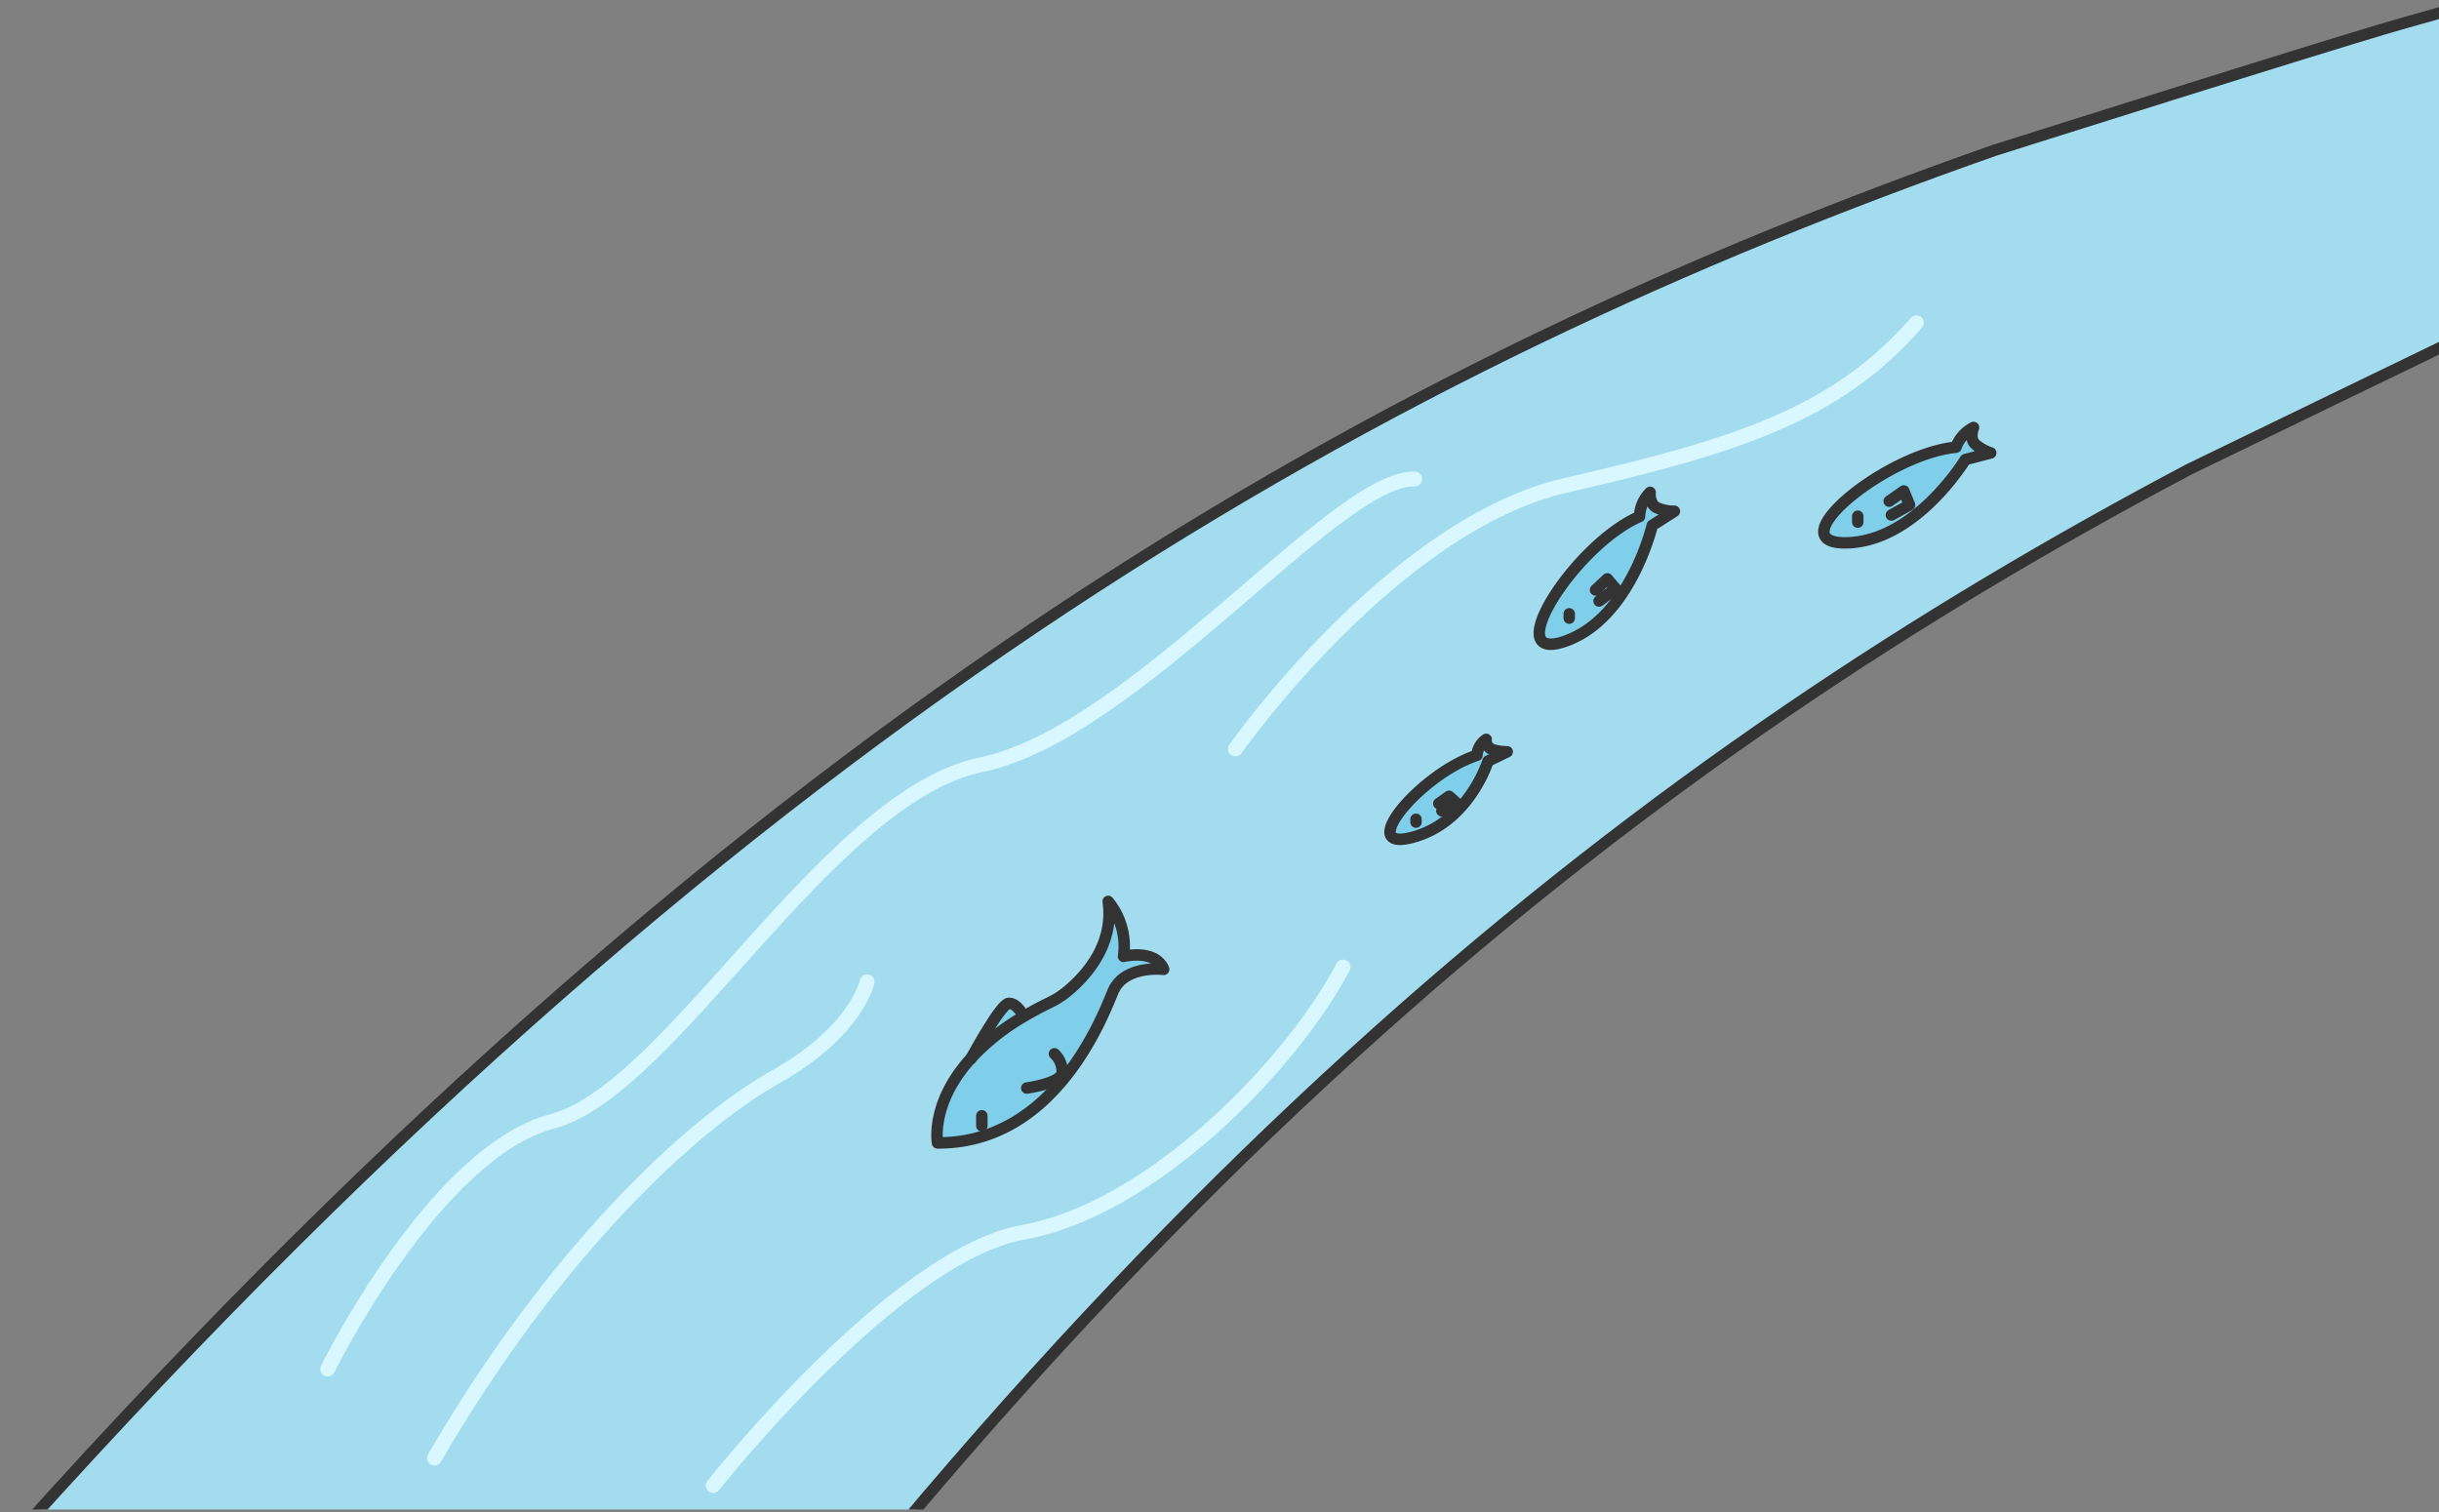 <svg xmlns="http://www.w3.org/2000/svg" xmlns:xlink="http://www.w3.org/1999/xlink" width="329" height="204" viewBox="0 0 329 204">
  <rect x="0" y="0" width="329" height="204" fill="#808080" stroke="none"/>
  <defs>
    <clipPath id="clip-path">
      <rect id="長方形_289" data-name="長方形 289" width="329" height="204" transform="translate(908 519)" fill="#fff"/>
    </clipPath>
    <clipPath id="clip-path-2">
      <rect id="長方形_282" data-name="長方形 282" width="520" height="442" transform="translate(720 281)" fill="#fff" stroke="#707070" stroke-width="1"/>
    </clipPath>
    <clipPath id="clip-path-3">
      <rect id="長方形_281" data-name="長方形 281" width="515.839" height="297.54" transform="translate(0 0)" fill="none"/>
    </clipPath>
  </defs>
  <g id="マスクグループ_4" data-name="マスクグループ 4" transform="translate(-908 -519)" clip-path="url(#clip-path)">
    <rect id="長方形_108" data-name="長方形 108" width="1040" height="660" transform="translate(200 66)" fill="none"/>
    <g id="マスクグループ_2" data-name="マスクグループ 2" transform="translate(-3)" clip-path="url(#clip-path-2)">
      <g id="グループ_1195" data-name="グループ 1195" transform="translate(579 210.748)">
        <g id="グループ_1190" data-name="グループ 1190" transform="translate(328.993 214.356)" clip-path="url(#clip-path-3)">
          <g id="グループ_1189" data-name="グループ 1189" transform="translate(5.716 -0.967)">
            <g id="グループ_1187" data-name="グループ 1187">
              <g id="グループ_1185" data-name="グループ 1185">
                <path id="パス_3832" data-name="パス 3832" d="M1187.4,326.888l23.923,3.716s-12.732,36.942-98.371,83.976c-11.908,6.539-72.956,32.559-72.956,32.559-11.068,4.719-22.226,9.188-33.115,14.4-13.031,6.241-48.664,23.543-48.664,23.543-71.982,38.073-144.89,94-225.688,211.362l-66.86-68.091C766.149,516.4,851.759,470.237,931.948,442.046c0,0,45.142-14.3,54.6-16.992,19.95-5.693,39.923-11.154,60.179-17.033,9.949-2.891,19.182-5.946,27.837-8.859,10.49-3.529,30.9-12.053,30.9-12.053C1174.258,357.056,1187.4,326.888,1187.4,326.888Z" transform="translate(-665.67 -326.888)" fill="#a3dcef"/>
              </g>
              <g id="グループ_1186" data-name="グループ 1186">
                <path id="パス_3833" data-name="パス 3833" d="M986.547,425.054c19.95-5.693,39.923-11.154,60.179-17.033,9.949-2.891,19.182-5.946,27.837-8.859,10.49-3.529,30.9-12.053,30.9-12.053,68.792-30.052,81.935-60.22,81.935-60.22l23.923,3.716s-12.732,36.942-98.371,83.976c-11.908,6.539-72.956,32.559-72.956,32.559-11.068,4.719-22.226,9.188-33.115,14.4-13.031,6.241-48.664,23.543-48.664,23.543-71.982,38.073-144.89,94-225.688,211.362l-66.86-68.091C766.149,516.4,851.759,470.237,931.948,442.046,931.948,442.046,977.09,427.751,986.547,425.054Z" transform="translate(-665.67 -326.888)" fill="none" stroke="#333" stroke-linecap="round" stroke-linejoin="round" stroke-width="1.546"/>
              </g>
            </g>
            <g id="グループ_1188" data-name="グループ 1188" transform="translate(41.491 39.452)">
              <path id="パス_3834" data-name="パス 3834" d="M728.651,689.055s14.371-29.233,30.338-33.44,37.141-43.86,57.816-48.1,47.909-38.89,58.48-38.545" transform="translate(-728.651 -448.94)" fill="none" stroke="#d9f7ff" stroke-linecap="round" stroke-linejoin="round" stroke-width="2"/>
              <path id="パス_3835" data-name="パス 3835" d="M808.876,671.943s-1.331,6.637-12.42,12.871S766.781,708.166,750.52,736.2" transform="translate(-736.113 -484.076)" fill="none" stroke="#d9f7ff" stroke-linecap="round" stroke-linejoin="round" stroke-width="2"/>
              <path id="パス_3836" data-name="パス 3836" d="M807.6,738.853s24.542-31.094,41.8-34.155,36.125-22.464,43.161-35.786" transform="translate(-755.589 -483.042)" fill="none" stroke="#d9f7ff" stroke-linecap="round" stroke-linejoin="round" stroke-width="2"/>
              <path id="パス_3837" data-name="パス 3837" d="M914.52,594.469s21.2-30.225,44.619-35.576,36.573-9.7,47.241-21.914" transform="translate(-792.071 -438.025)" fill="none" stroke="#d9f7ff" stroke-linecap="round" stroke-linejoin="round" stroke-width="2"/>
              <path id="パス_3838" data-name="パス 3838" d="M1173.359,477.88s18.469-7.936,29.073-6.133,18.708-6.7,18.708-6.7" transform="translate(-880.389 -413.48)" fill="none" stroke="#d9f7ff" stroke-linecap="round" stroke-linejoin="round" stroke-width="2"/>
              <path id="パス_3839" data-name="パス 3839" d="M1386.213,412.114s5.513,1.144,12.929-7.812,22.3-17.528,22.3-17.528" transform="translate(-953.016 -386.774)" fill="none" stroke="#d9f7ff" stroke-linecap="round" stroke-linejoin="round" stroke-width="2"/>
              <path id="パス_3840" data-name="パス 3840" d="M1362.177,413.355s-2.838-1.186-10.351,8.141-13.88,10.352-13.88,10.352" transform="translate(-936.547 -395.827)" fill="none" stroke="#d9f7ff" stroke-linecap="round" stroke-linejoin="round" stroke-width="2"/>
            </g>
          </g>
        </g>
        <g id="グループ_1191" data-name="グループ 1191" transform="translate(458.394 429.863)">
          <g id="グループ_132" data-name="グループ 132">
            <path id="パス_292" data-name="パス 292" d="M858.053,676.588s0,0,0-.007a30.911,30.911,0,0,1,7.067-5.591q1.633-.969,3.575-1.911a11.239,11.239,0,0,0,2.227-1.423c2.292-1.872,6.453-6.169,5.579-12.176a9.547,9.547,0,0,1,2.07,7.408s4.3-1.034,5.418,1.754c0,0-5.336-.64-6.851,3.025s-7.965,20.471-23.655,20.392C853.487,688.059,852.474,682.681,858.053,676.588Z" transform="translate(-853.415 -655.48)" fill="#7fcfea"/>
            <path id="パス_293" data-name="パス 293" d="M867.478,678.025l.05.086a30.911,30.911,0,0,0-7.067,5.59c.55-1.006,4-7.275,5.027-7.347C866.6,676.272,867.478,678.025,867.478,678.025Z" transform="translate(-855.819 -662.602)" fill="#7fcfea"/>
          </g>
          <g id="グループ_133" data-name="グループ 133">
            <path id="パス_294" data-name="パス 294" d="M858.057,676.58a30.911,30.911,0,0,1,7.067-5.591q1.633-.969,3.575-1.911a11.239,11.239,0,0,0,2.227-1.423c2.292-1.872,6.453-6.169,5.579-12.176a9.547,9.547,0,0,1,2.07,7.408s4.3-1.034,5.418,1.754c0,0-5.336-.64-6.851,3.025s-7.965,20.471-23.655,20.392c0,0-1.013-5.378,4.567-11.472" transform="translate(-853.415 -655.48)" fill="none" stroke="#333" stroke-linecap="round" stroke-linejoin="round" stroke-width="1.546"/>
            <line id="線_161" data-name="線 161" y2="1.354" transform="translate(6.047 28.915)" fill="none" stroke="#333" stroke-linecap="round" stroke-linejoin="round" stroke-width="1.546"/>
            <path id="パス_295" data-name="パス 295" d="M860.352,683.838l.068-.129s0,0,0-.007c.55-1.006,4-7.275,5.027-7.347,1.113-.082,1.99,1.671,1.99,1.671" transform="translate(-855.782 -662.602)" fill="none" stroke="#333" stroke-linecap="round" stroke-linejoin="round" stroke-width="1.546"/>
            <path id="パス_296" data-name="パス 296" d="M871.783,691.3s4.538-.628,4.778-2.026a3.319,3.319,0,0,0-1.035-2.594" transform="translate(-859.682 -666.124)" fill="none" stroke="#333" stroke-linecap="round" stroke-linejoin="round" stroke-width="1.546"/>
          </g>
        </g>
        <g id="グループ_1192" data-name="グループ 1192" transform="translate(539.635 374.676)">
          <g id="グループ_135" data-name="グループ 135" transform="translate(0 0)">
            <path id="パス_297" data-name="パス 297" d="M994.951,574.261l-2.986,1.911s-2.946,12.625-11.827,15.65,1.434-13.1,10.114-16.847a4.809,4.809,0,0,1,1.434-3.266s-.158,1.634,1,2.113A6.068,6.068,0,0,0,994.951,574.261Z" transform="translate(-976.732 -571.71)" fill="#7fcfea"/>
          </g>
          <g id="グループ_136" data-name="グループ 136" transform="translate(0 0)">
            <path id="パス_298" data-name="パス 298" d="M991.685,571.71s-.158,1.634,1,2.113a6.068,6.068,0,0,0,2.27.438l-2.986,1.911s-2.946,12.625-11.827,15.65,1.434-13.1,10.114-16.847A4.809,4.809,0,0,1,991.685,571.71Z" transform="translate(-976.732 -571.71)" fill="none" stroke="#333" stroke-linecap="round" stroke-linejoin="round" stroke-width="1.546"/>
            <line id="線_162" data-name="線 162" y2="0.578" transform="translate(4.042 16.387)" fill="none" stroke="#333" stroke-linecap="round" stroke-linejoin="round" stroke-width="1.546"/>
            <path id="パス_299" data-name="パス 299" d="M988.728,592.412l2.228-1.674-1.114-1.315-1.592,1.495" transform="translate(-980.662 -577.754)" fill="none" stroke="#333" stroke-linecap="round" stroke-linejoin="round" stroke-width="1.546"/>
          </g>
        </g>
        <g id="グループ_1193" data-name="グループ 1193" transform="translate(519.5 407.997)">
          <g id="グループ_138" data-name="グループ 138" transform="translate(0)">
            <path id="パス_300" data-name="パス 300" d="M961.976,623.967l-2.59,1.258s-2.559,8.309-10.261,10.3,1.244-8.624,8.774-11.088a2.8,2.8,0,0,1,1.244-2.15,1.293,1.293,0,0,0,.863,1.388A6.809,6.809,0,0,0,961.976,623.967Z" transform="translate(-946.169 -622.29)" fill="#7fcfea"/>
          </g>
          <g id="グループ_139" data-name="グループ 139" transform="translate(0)">
            <path id="パス_301" data-name="パス 301" d="M959.143,622.29a1.293,1.293,0,0,0,.863,1.388,6.809,6.809,0,0,0,1.971.289l-2.59,1.258s-2.559,8.309-10.261,10.3,1.244-8.624,8.774-11.088A2.8,2.8,0,0,1,959.143,622.29Z" transform="translate(-946.169 -622.29)" fill="none" stroke="#333" stroke-linecap="round" stroke-linejoin="round" stroke-width="1.546"/>
            <line id="線_163" data-name="線 163" y2="0.383" transform="translate(3.507 10.783)" fill="none" stroke="#333" stroke-linecap="round" stroke-linejoin="round" stroke-width="1.546"/>
            <path id="パス_302" data-name="パス 302" d="M956.572,635.913l1.936-1.1-.966-.863-1.384.981" transform="translate(-949.577 -626.268)" fill="none" stroke="#333" stroke-linecap="round" stroke-linejoin="round" stroke-width="1.546"/>
          </g>
        </g>
        <g id="グループ_1194" data-name="グループ 1194" transform="translate(578.019 365.923)">
          <g id="グループ_141" data-name="グループ 141" transform="translate(0 0)">
            <path id="パス_303" data-name="パス 303" d="M1057.508,561.855l-3.431.9s-6.7,11.095-16.082,11.231,5.411-12.018,14.824-12.9a4.808,4.808,0,0,1,2.371-2.662s-.654,1.505.3,2.314A6.053,6.053,0,0,0,1057.508,561.855Z" transform="translate(-1034.996 -558.424)" fill="#7fcfea"/>
          </g>
          <g id="グループ_142" data-name="グループ 142" transform="translate(0 0)">
            <path id="パス_304" data-name="パス 304" d="M1055.19,558.424s-.654,1.505.3,2.314a6.053,6.053,0,0,0,2.022,1.117l-3.431.9s-6.7,11.095-16.082,11.231,5.411-12.018,14.824-12.9A4.808,4.808,0,0,1,1055.19,558.424Z" transform="translate(-1034.996 -558.424)" fill="none" stroke="#333" stroke-linecap="round" stroke-linejoin="round" stroke-width="1.546"/>
            <line id="線_164" data-name="線 164" y2="0.794" transform="translate(4.576 11.971)" fill="none" stroke="#333" stroke-linecap="round" stroke-linejoin="round" stroke-width="1.546"/>
            <path id="パス_305" data-name="パス 305" d="M1048.678,574.667l2.45-1.354-.776-1.893-1.969,1.376" transform="translate(-1039.564 -562.858)" fill="none" stroke="#333" stroke-linecap="round" stroke-linejoin="round" stroke-width="1.546"/>
          </g>
        </g>
      </g>
    </g>
  </g>
</svg>
